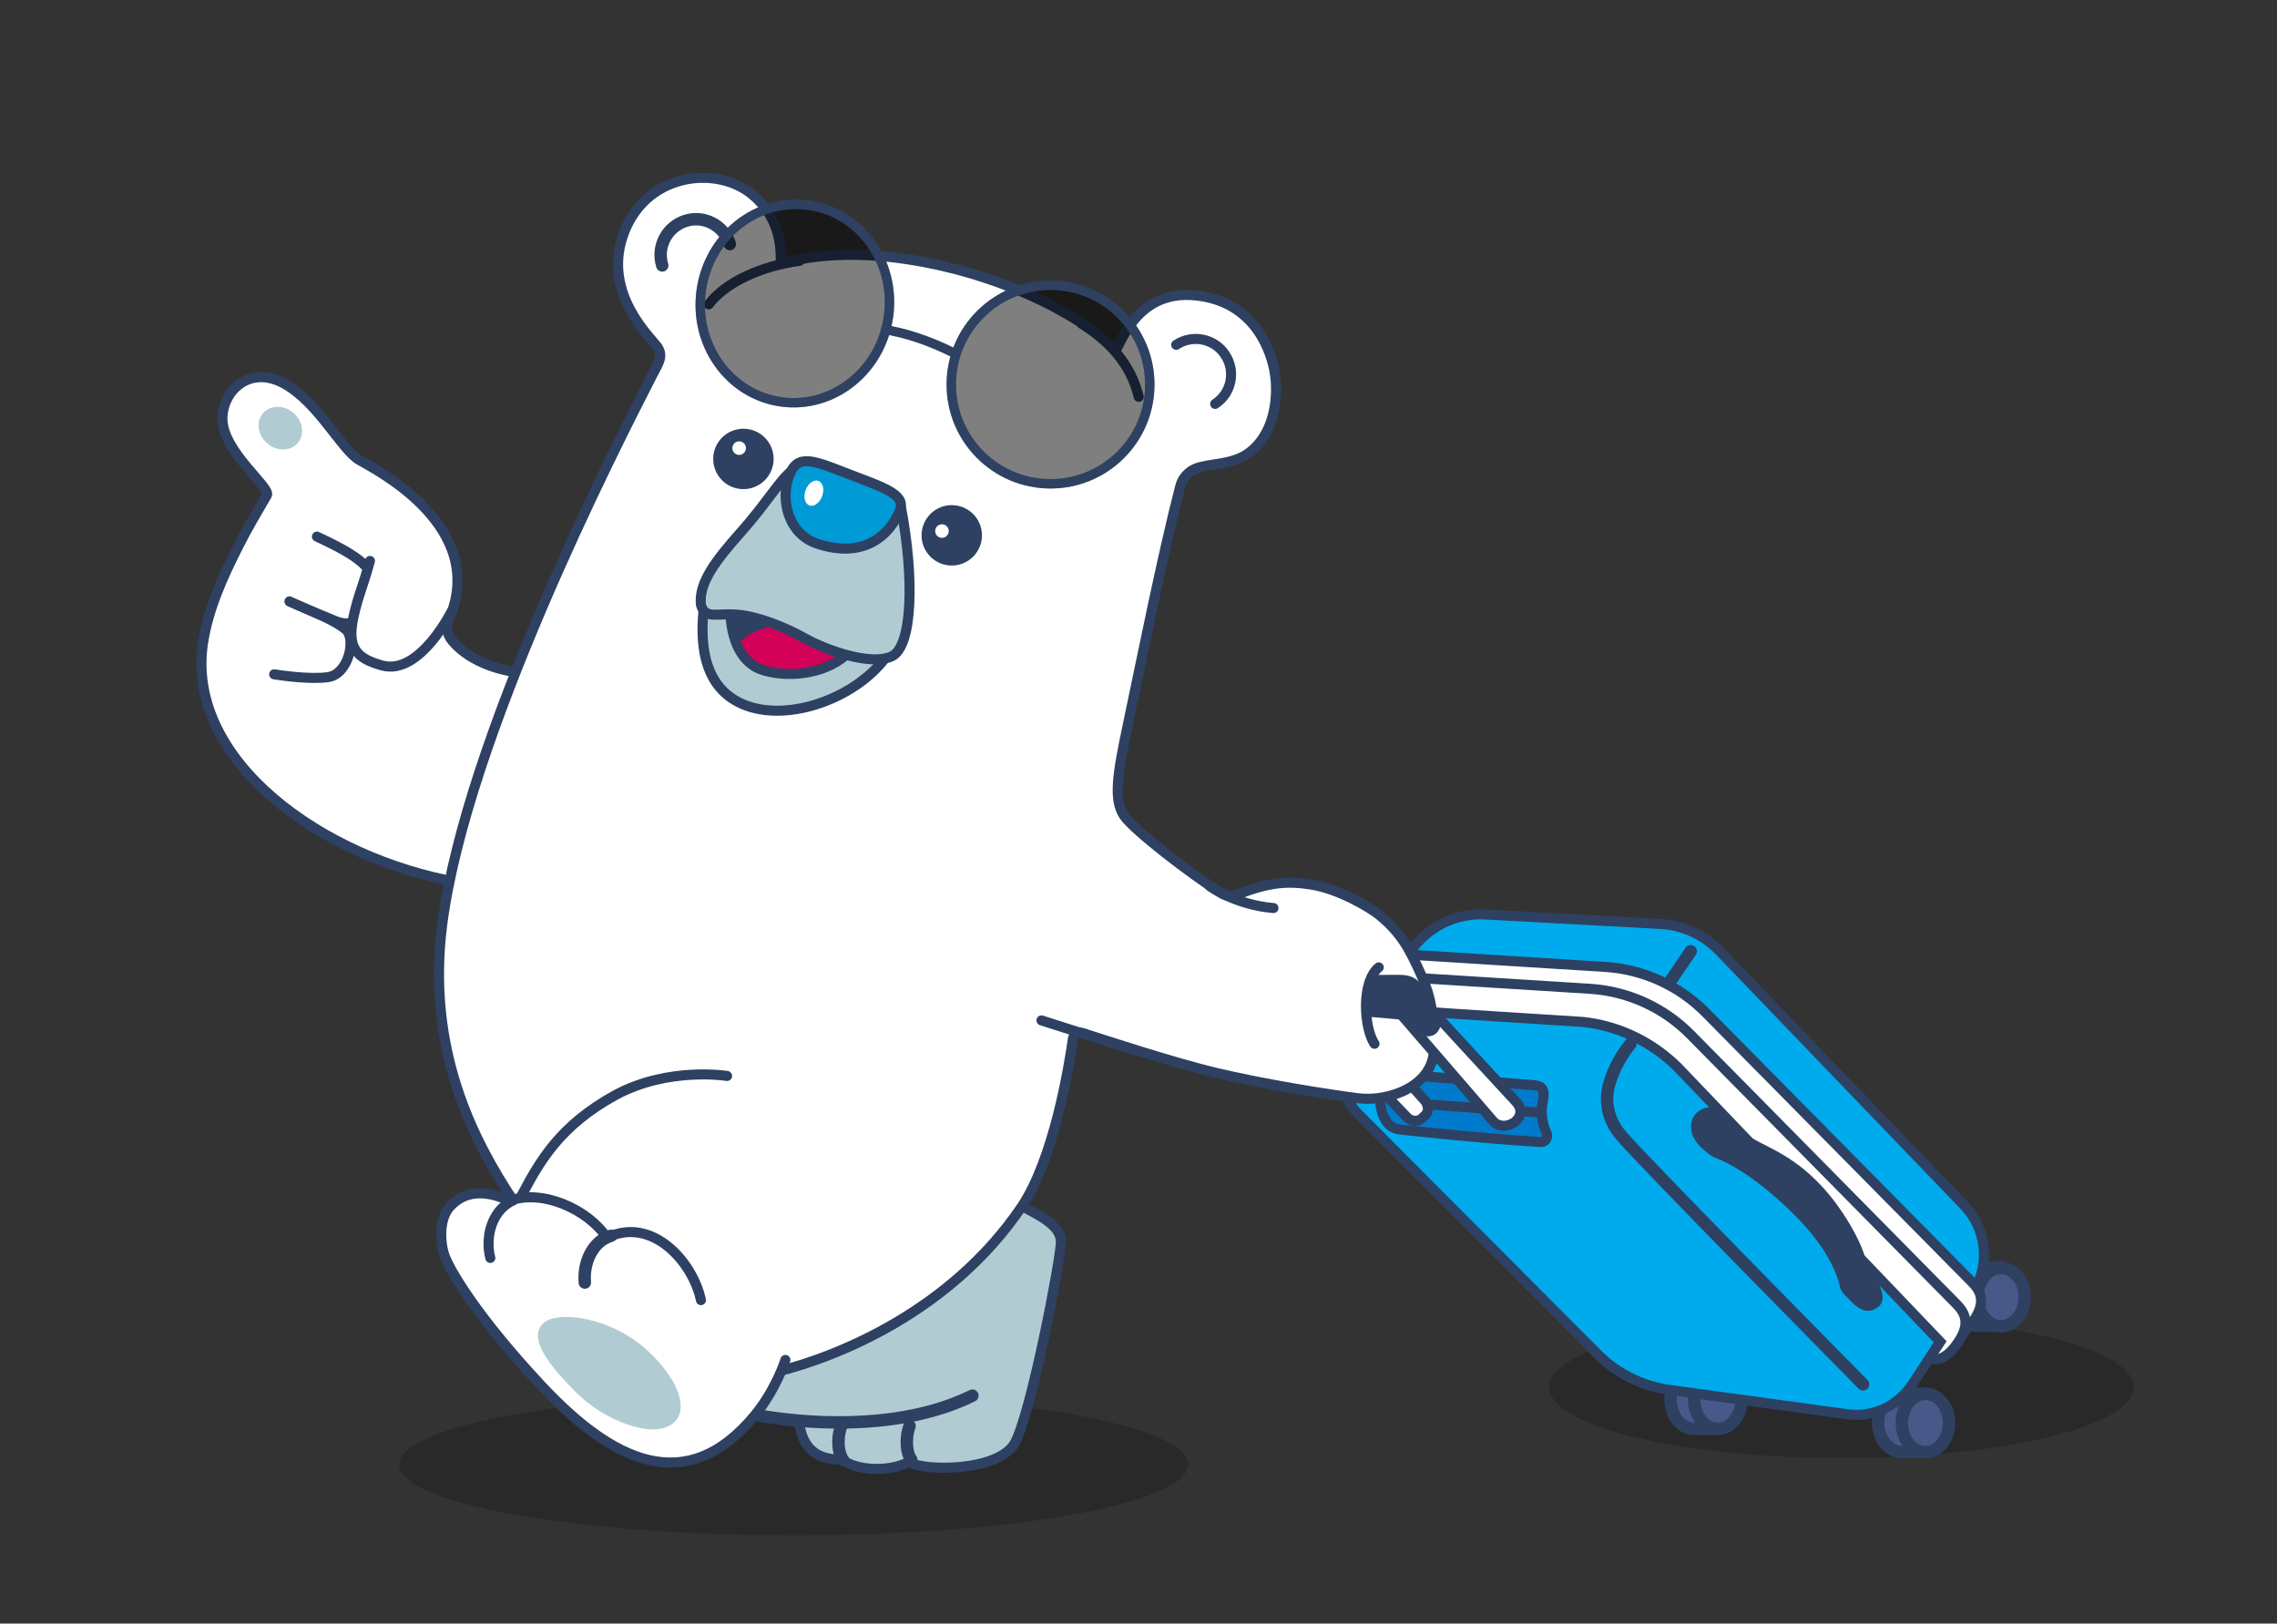 <?xml version="1.0" encoding="UTF-8"?>
<!-- Generator: Adobe Illustrator 27.7.0, SVG Export Plug-In . SVG Version: 6.00 Build 0)  -->
<svg xmlns="http://www.w3.org/2000/svg" xmlns:xlink="http://www.w3.org/1999/xlink" version="1.1" id="레이어_1" x="0px" y="0px" width="906px" height="646px" viewBox="0 0 906 646" style="enable-background:new 0 0 906 646;" xml:space="preserve">
<rect x="0" y="0" width="906" height="646" fill="#333333" stroke="none"/>
<style type="text/css">
	.st0{opacity:0.2;enable-background:new    ;}
	.st1{fill:#4A5889;stroke:#2E4162;stroke-width:4.949;stroke-linecap:round;stroke-miterlimit:10;}
	.st2{fill:#00ABED;stroke:#2E4162;stroke-width:4;stroke-linecap:round;stroke-miterlimit:10;}
	.st3{fill:#FFFFFF;stroke:#2E4162;stroke-width:4;stroke-linecap:round;stroke-miterlimit:10;}
	.st4{fill:#007BCB;stroke:#2E4162;stroke-width:4;stroke-linecap:round;stroke-miterlimit:10;}
	.st5{fill:none;stroke:#2E4162;stroke-width:4.949;stroke-linecap:round;stroke-miterlimit:10;}
	.st6{fill:#2E4162;}
	.st7{fill:#B1CBD3;}
	.st8{fill:#B1CBD3;stroke:#2E4162;stroke-width:4;stroke-linecap:round;stroke-miterlimit:10;}
	.st9{fill:#FFFFFF;stroke:#2E4162;stroke-width:4.949;stroke-linecap:round;stroke-miterlimit:10;}
	.st10{fill:#D30158;}
	.st11{fill:none;stroke:#2E4162;stroke-width:4;stroke-linecap:round;stroke-miterlimit:10;}
	.st12{fill:#B1CBD3;stroke:#2E4162;stroke-width:4.949;stroke-linecap:round;stroke-miterlimit:10;}
	.st13{fill:#2E4162;stroke:#2E4162;stroke-width:1.237;stroke-miterlimit:10;}
	.st14{fill:#FFFFFF;}
	.st15{fill:#009AD6;stroke:#2E4162;stroke-width:4;stroke-linecap:round;stroke-miterlimit:10;}
	
		.st16{opacity:0.5;stroke:#2E4162;stroke-width:3.729;stroke-linecap:round;stroke-linejoin:round;stroke-miterlimit:10;enable-background:new    ;}
	
		.st17{opacity:0.5;stroke:#2E4162;stroke-width:3.729;stroke-linecap:round;stroke-linejoin:round;stroke-miterlimit:10;enable-background:new    ;}
	.st18{fill:none;stroke:#2E4162;stroke-width:3.729;stroke-linecap:round;stroke-linejoin:round;stroke-miterlimit:10;}
	.st19{fill:none;stroke:#2E4162;stroke-width:3.729;stroke-linecap:round;stroke-linejoin:round;stroke-miterlimit:10;}
	.st20{fill:none;stroke:#2E4162;stroke-width:3.729;stroke-linecap:round;stroke-linejoin:round;stroke-miterlimit:10;}
</style>
<ellipse class="st0" cx="732.7" cy="551.9" rx="116.3" ry="28.2"></ellipse>
<ellipse class="st0" cx="315.8" cy="582.7" rx="157" ry="28.2"></ellipse>
<g>
	<path class="st1" d="M683.5,545.3h-9.4c-5.1,0-9.4,5.3-9.4,11.6s4.2,11.6,9.4,11.6h10.2"></path>
	<ellipse class="st1" cx="683.5" cy="556.9" rx="9.4" ry="11.6"></ellipse>
	<path class="st1" d="M796.2,504.3h-9.4c-5.1,0-9.4,5.3-9.4,11.6c0,6.4,4.2,11.6,9.4,11.6H797"></path>
	<ellipse class="st1" cx="796.2" cy="516.1" rx="9.4" ry="11.6"></ellipse>
	<path class="st1" d="M766.1,554.5h-9.4c-5.1,0-9.4,5.3-9.4,11.6c0,6.4,4.2,11.6,9.4,11.6h10.2"></path>
	<path class="st2" d="M735,562.7l-70.8-9.7c-10.7-1.5-20.7-6.4-28.3-14l-95.5-95.8c-6.6-6.6-7.9-16.8-3.1-24.8l23.5-39.1   c6.7-10.5,18.7-16.4,31.2-15.4l68.5,3.7c9,0.5,17.6,4.3,23.9,11l97.2,101.1c8.8,9.2,10.3,23.3,3.7,34.1l-24.9,37.7   C754.6,559.7,744.9,564.1,735,562.7z"></path>
	<ellipse class="st1" cx="766.1" cy="566.2" rx="9.4" ry="11.6"></ellipse>
	<path class="st3" d="M561.8,379.9l76.6,4.8c15.4,0.9,29.9,7.5,40.7,18.6L784.5,510c3.7,3.7,5.8,8,0.8,15.4   c-6.5,9.6-11.3,6.2-11.3,6.2l4.2-6.4L674,416.2c-10.3-10.3-23.7-16.8-38.1-18.3l-80-5.1c-2.7-0.2-4.2-3.2-2.9-5.5l2.5-4.1   C556.8,380.9,559.3,379.7,561.8,379.9z"></path>
	<path class="st3" d="M555.7,388.6l76.6,4.8c15.4,0.9,29.9,7.5,40.7,18.6l105.3,106.7c3.7,3.7,5.8,8,0.8,15.4   c-6.5,9.6-11.3,6.2-11.3,6.2l4.2-6.4l-104.2-109c-10.3-10.3-23.7-16.8-38.1-18.3l-80-5.1c-2.7-0.2-4.2-3.2-2.9-5.5l2.5-4.1   C550.5,389.7,553,388.5,555.7,388.6z"></path>
	<path class="st4" d="M557.8,427.5c0,0,48.4,4,52.7,4.3c4.3,0.3,4,3.2,3.2,7.5c-0.6,3.3-0.1,7.8,1.7,11.6c0.8,1.7-0.6,3.7-2.5,3.5   c-27.6-1.8-51.1-4.5-56-5c-6.2-0.7-8.2-7.9-7.9-16C549.3,425.5,557.8,427.5,557.8,427.5z"></path>
	<path class="st3" d="M549.9,434.2l10,10.4c1.5,1.5,3.9,1.8,5.6,0.6c0.7-0.6,2.5-2.1,2.6-3.3c0.2-1.3-0.3-3-1.1-3.9   c-6.6-7.3-9.1-10.6-9.1-10.6"></path>
	<path class="st5" d="M648.7,415.4c-3.8,4.7-6.6,10-8.2,15.3c-2.4,7.5-0.6,14.8,4.2,20.7c8.2,9.9,96.6,99.4,96.6,99.4"></path>
	<line class="st5" x1="664.2" y1="391" x2="672.7" y2="378.5"></line>
	<path class="st6" d="M679.9,459.1c0.8,0.7,1.8,1.3,2.9,1.7c10.4,4,22.4,13.8,31.2,22.6c10.4,10.4,16.2,20.3,18.1,28.5   c0.2,1.3,0.9,2.3,1.8,3.2c3.1,3.1,7.4,9,12.9,5.3c4-2.6,2.5-7.5-2.5-15c-0.7-1-1.7-2.7-1.9-3.9c-1.8-8-9.9-21.5-17.8-29.8   c-12.2-13-22.6-15.4-30.6-20.7c-5.1-5.8-11.1-11.4-15.4-10.2c-5.9,1.8-6.4,7.1-5.3,10.4C674.6,455.1,678,457.6,679.9,459.1z"></path>
	<path class="st3" d="M182.6,351.1c-54.2-9.4-109-48.5-101.8-95.4c2.1-13.5,7.9-26.3,14-38.3c3.5-7,7.5-13.7,11.4-20.4   c1.7-3-17.8-17.5-17.7-30.5c0.1-11.2,11-21.3,24.5-13.9c13.6,7.4,22.9,26.3,29.9,30.4c6.7,3.9,51.7,26.5,35.7,63.6   c-1.3,2.7-0.7,6,1.3,8.3c7.4,9.1,21.6,12.7,29.2,12.8"></path>
	<path class="st3" d="M115.3,239.3c10.3,4.6,18.1,7.6,22.3,11.2c4.2,3.7,1.1,17.7-7,18.9c-7.3,1.1-19.6-0.8-21.5-1.1"></path>
	<path class="st3" d="M126.1,213.5c9.1,4.3,19.9,9.5,22,15.9c2.7,8-3.1,22.4-14.6,17.7c-9.4-3.8-16.5-7-18.3-7.8"></path>
	<path class="st3" d="M147.2,223.2c-2.9,10.5-4.7,13.9-6.5,22c-2.7,12.3,0.8,16.7,11.4,19.6c15.1,4.1,28-22.3,28-22.3"></path>
	<path class="st7" d="M282.9,552.5c0,0,7.9,8.8,27.5,12c19.6,3.2,36.8-12,36.8-12l-6.2-48.1l-48.4,8.1L282.9,552.5z"></path>
	<path class="st8" d="M317.9,565.8c1.6,11.8,8.3,15,17.3,15c4.9,4,17.7,5.3,26.4,0.9c5.6,3.7,35.8,4,42.2-7.6   c6.4-11.6,18.1-72.2,18.3-79.7c0.2-7.4-9.5-11.4-22.7-18.1c0,0-35.2-7-51.6,0c-16.4,7-16.8,46.3-16.8,46.3"></path>
	<path class="st9" d="M335.4,580.8c-1.8-2.3-2.6-8.1-0.7-13.4"></path>
	<path class="st9" d="M362.6,580.8c-1.8-2.3-2.6-8.1-0.7-13.4"></path>
	<path class="st3" d="M204.3,477.8c-15.4-23.3-34.9-59.5-28.3-110.3c9.6-73.5,68-187.9,83.3-217.8c2.4-4.8,5-7.8,2.2-11.8   c-2.9-3.9-21.1-20.8-13.9-43.3c8.2-25.8,37.3-29.2,51.7-17.2c13.7,11.4,10.8,26.4,11.5,27.3c0.8,0.8,21.5-8.6,64.1,1.1   c30,6.8,58.1,21.5,68.5,33.7c1.6,1.8,6.7-25,32.9-21.9c23.7,2.7,29.7,23.2,30.9,30.7c1.3,7.6,0.9,22.8-9.5,31.3   c-6.8,5.6-16.4,4.6-21.9,6.8c-3.1,1.3-5.4,3.9-6.2,7.1c-7.2,27.8-15.6,70.1-21,95.6c-4,18.9-5.6,29.1-1.4,35.4   c3.8,5.7,26.7,23.3,38.6,30.8c1.9,1.3,4.5,1.5,6.6,0.6c13-5.1,20.4-5.4,29.6-3.9c10.5,1.7,22.7,8.8,26.6,11.9   c8.9,7.3,12.2,13.5,17.1,24.5c3.7,8.4,4.8,14.6,4.9,28.4c0.1,15.6-18.4,21.6-29.9,20.2c-12.1-1.5-37.9-5.6-58-10.4   c-16.3-4-42.8-12.6-52-15.6c-1.7-0.6-3.5,0.6-3.8,2.3c-1.6,11.3-7.6,47.9-20.5,67c-28,41.2-72.5,59.3-96.9,65.4   C285.1,551.9,223.2,506.6,204.3,477.8z"></path>
	
		<ellipse transform="matrix(0.348 -0.937 0.937 0.348 -36.011 458.54)" class="st6" cx="311.8" cy="255.2" rx="16.5" ry="25.7"></ellipse>
	<path class="st3" d="M278.9,517.3c-3.2-15.3-19.6-33.6-37.4-24.8c-7.3-11.1-25.5-19.6-38.8-14.7c-6.8-3.2-16.8-5.7-24,2.7   c-4.2,5-3.7,15-1.3,20.4c2.4,5.6,12.6,23.2,37.8,50.2c28.2,30.2,57.8,45.3,85.3,11.8c8.4-10.3,12-21.8,12-21.8"></path>
	<ellipse class="st10" cx="312.7" cy="261.2" rx="20.4" ry="12.3"></ellipse>
	<path class="st3" d="M289.3,428.1c0,0-23.3-3.8-44.4,7.6c-22.1,12.1-30.2,26.4-37.3,39.9"></path>
	<line class="st11" x1="568.9" y1="439.5" x2="613.2" y2="442.7"></line>
	<path class="st9" d="M243.1,491.7c-7.2,2.1-11.1,10.5-10.4,18.6"></path>
	<path class="st3" d="M195.1,500.5c0,0-1.6-5.1,0-11.4c2.4-9.1,9-11.4,9-11.4"></path>
	<path class="st3" d="M282,121.1c6.8-9,21.5-15.4,36.1-17.3"></path>
	<path class="st3" d="M430.4,128.8c10.7,6.8,19.4,15.6,22.7,29.1"></path>
	<path class="st3" d="M481.4,352.6c0,0,10,7.4,25.3,8.7"></path>
	<path class="st12" d="M302.9,563.4c23.7,3.9,57.9,4.8,84-8.1"></path>
	<circle class="st13" cx="295.8" cy="182.6" r="11.4"></circle>
	<circle class="st14" cx="294.1" cy="178.3" r="2.7"></circle>
	<circle class="st13" cx="378.7" cy="213" r="11.4"></circle>
	<path class="st8" d="M352.2,261.9l-15.5-1.4c-9.2,8.2-24.3,9.2-33.8,5.9c-9.5-3.4-12.2-15.1-12.2-22.7l-10.7-1.9   c-1,10.4-2.2,32,17.1,39C314.1,287,339.7,278.1,352.2,261.9"></path>
	<path class="st3" d="M603.5,438.7c0,0-36.6-39.6-38.8-42.2c-0.2-4.6-3.1-6.5-7-6.6c-2.2-0.1-6,0-9,0c-2.6,0-4.2,2.3-4.2,4.8   c0,3.4-0.3,5.8,0.9,7.9c3.8,0.3,9.5,0.9,11,1c0.7,0.1,1.3,0.3,1.8,0.9l36.1,41.8C598.9,450.9,608.6,444.9,603.5,438.7z"></path>
	<line class="st11" x1="414.4" y1="406" x2="451.6" y2="417.9"></line>
	<path class="st11" d="M548.6,384.9c-7.1,5.7-5.9,24.2-1.7,30.4"></path>
	<path class="st8" d="M315.2,187.2c-4.9,3.7-10,12.8-20.3,24.4c-10.3,11.6-17,20.4-16,29.1c1.8,5.9,6.2,3.1,14.8,3.9   c8,0.7,18.6,4.9,26.6,9.4c8,4.5,25.8,11,34.4,7.2c8.6-3.9,9-31.8,3.9-58.8C352.3,195.8,319.9,183.7,315.2,187.2z"></path>
	<path class="st15" d="M358.2,202.5c-2.1,6.4-11.3,21.1-33.1,13.8c-11.6-3.9-14.6-17.5-11.2-26.8c3.4-9.4,9.7-6.3,24.5-0.6   C349.9,193.4,360.3,196.4,358.2,202.5z"></path>
	<ellipse transform="matrix(0.648 -0.762 0.762 0.648 -90.473 144.968)" class="st7" cx="111.5" cy="170.3" rx="8" ry="9.1"></ellipse>
	<path class="st3" d="M468,137.2c6.5-4.3,15.3-2.5,19.5,4c4.3,6.5,2.5,15.3-4,19.5"></path>
	<path class="st9" d="M263.5,105.6c-2.3-7.4,1.8-15.3,9.2-17.7c7.4-2.4,15.3,1.8,17.7,9.2"></path>
	<circle class="st14" cx="374.8" cy="211.3" r="2.7"></circle>
	
		<ellipse transform="matrix(0.348 -0.937 0.937 0.348 27.207 431.623)" class="st14" cx="324.1" cy="196.2" rx="5.2" ry="3.5"></ellipse>
	<path class="st6" d="M573.5,406c0,0,0,7.1-6.5,6.3c-7.2-6.6-9.4-8.9-9.4-8.9l-12.4-0.9c0,0-1.7-9.7-0.2-11.4   c1.5-1.7,5.1-1.6,5.1-1.6L563,391l2.1,6L573.5,406z"></path>
	<path class="st7" d="M258,537.7c15.5,14.6,17.1,28.9,4.1,30.9c-7.4,1.1-22-3.8-32.8-14.5c-10.7-10.7-19.6-21.8-12.9-27.8   C222.1,521.4,243.3,523.9,258,537.7z"></path>
</g>
<g>
	
		<ellipse transform="matrix(0.137 -0.991 0.991 0.137 153.135 417.547)" class="st16" cx="316.2" cy="120.9" rx="39.5" ry="37.6"></ellipse>
	<ellipse class="st17" cx="418" cy="153" rx="39.5" ry="39.5"></ellipse>
	<g>
		<path class="st18" d="M380.1,140.7c-11.4-5.7-20.4-8.3-27.8-9.5"></path>
		
			<ellipse transform="matrix(0.137 -0.991 0.991 0.137 153.135 417.547)" class="st19" cx="316.2" cy="120.9" rx="39.5" ry="37.6"></ellipse>
		<ellipse class="st20" cx="418" cy="153" rx="39.5" ry="39.5"></ellipse>
	</g>
</g>
</svg>
